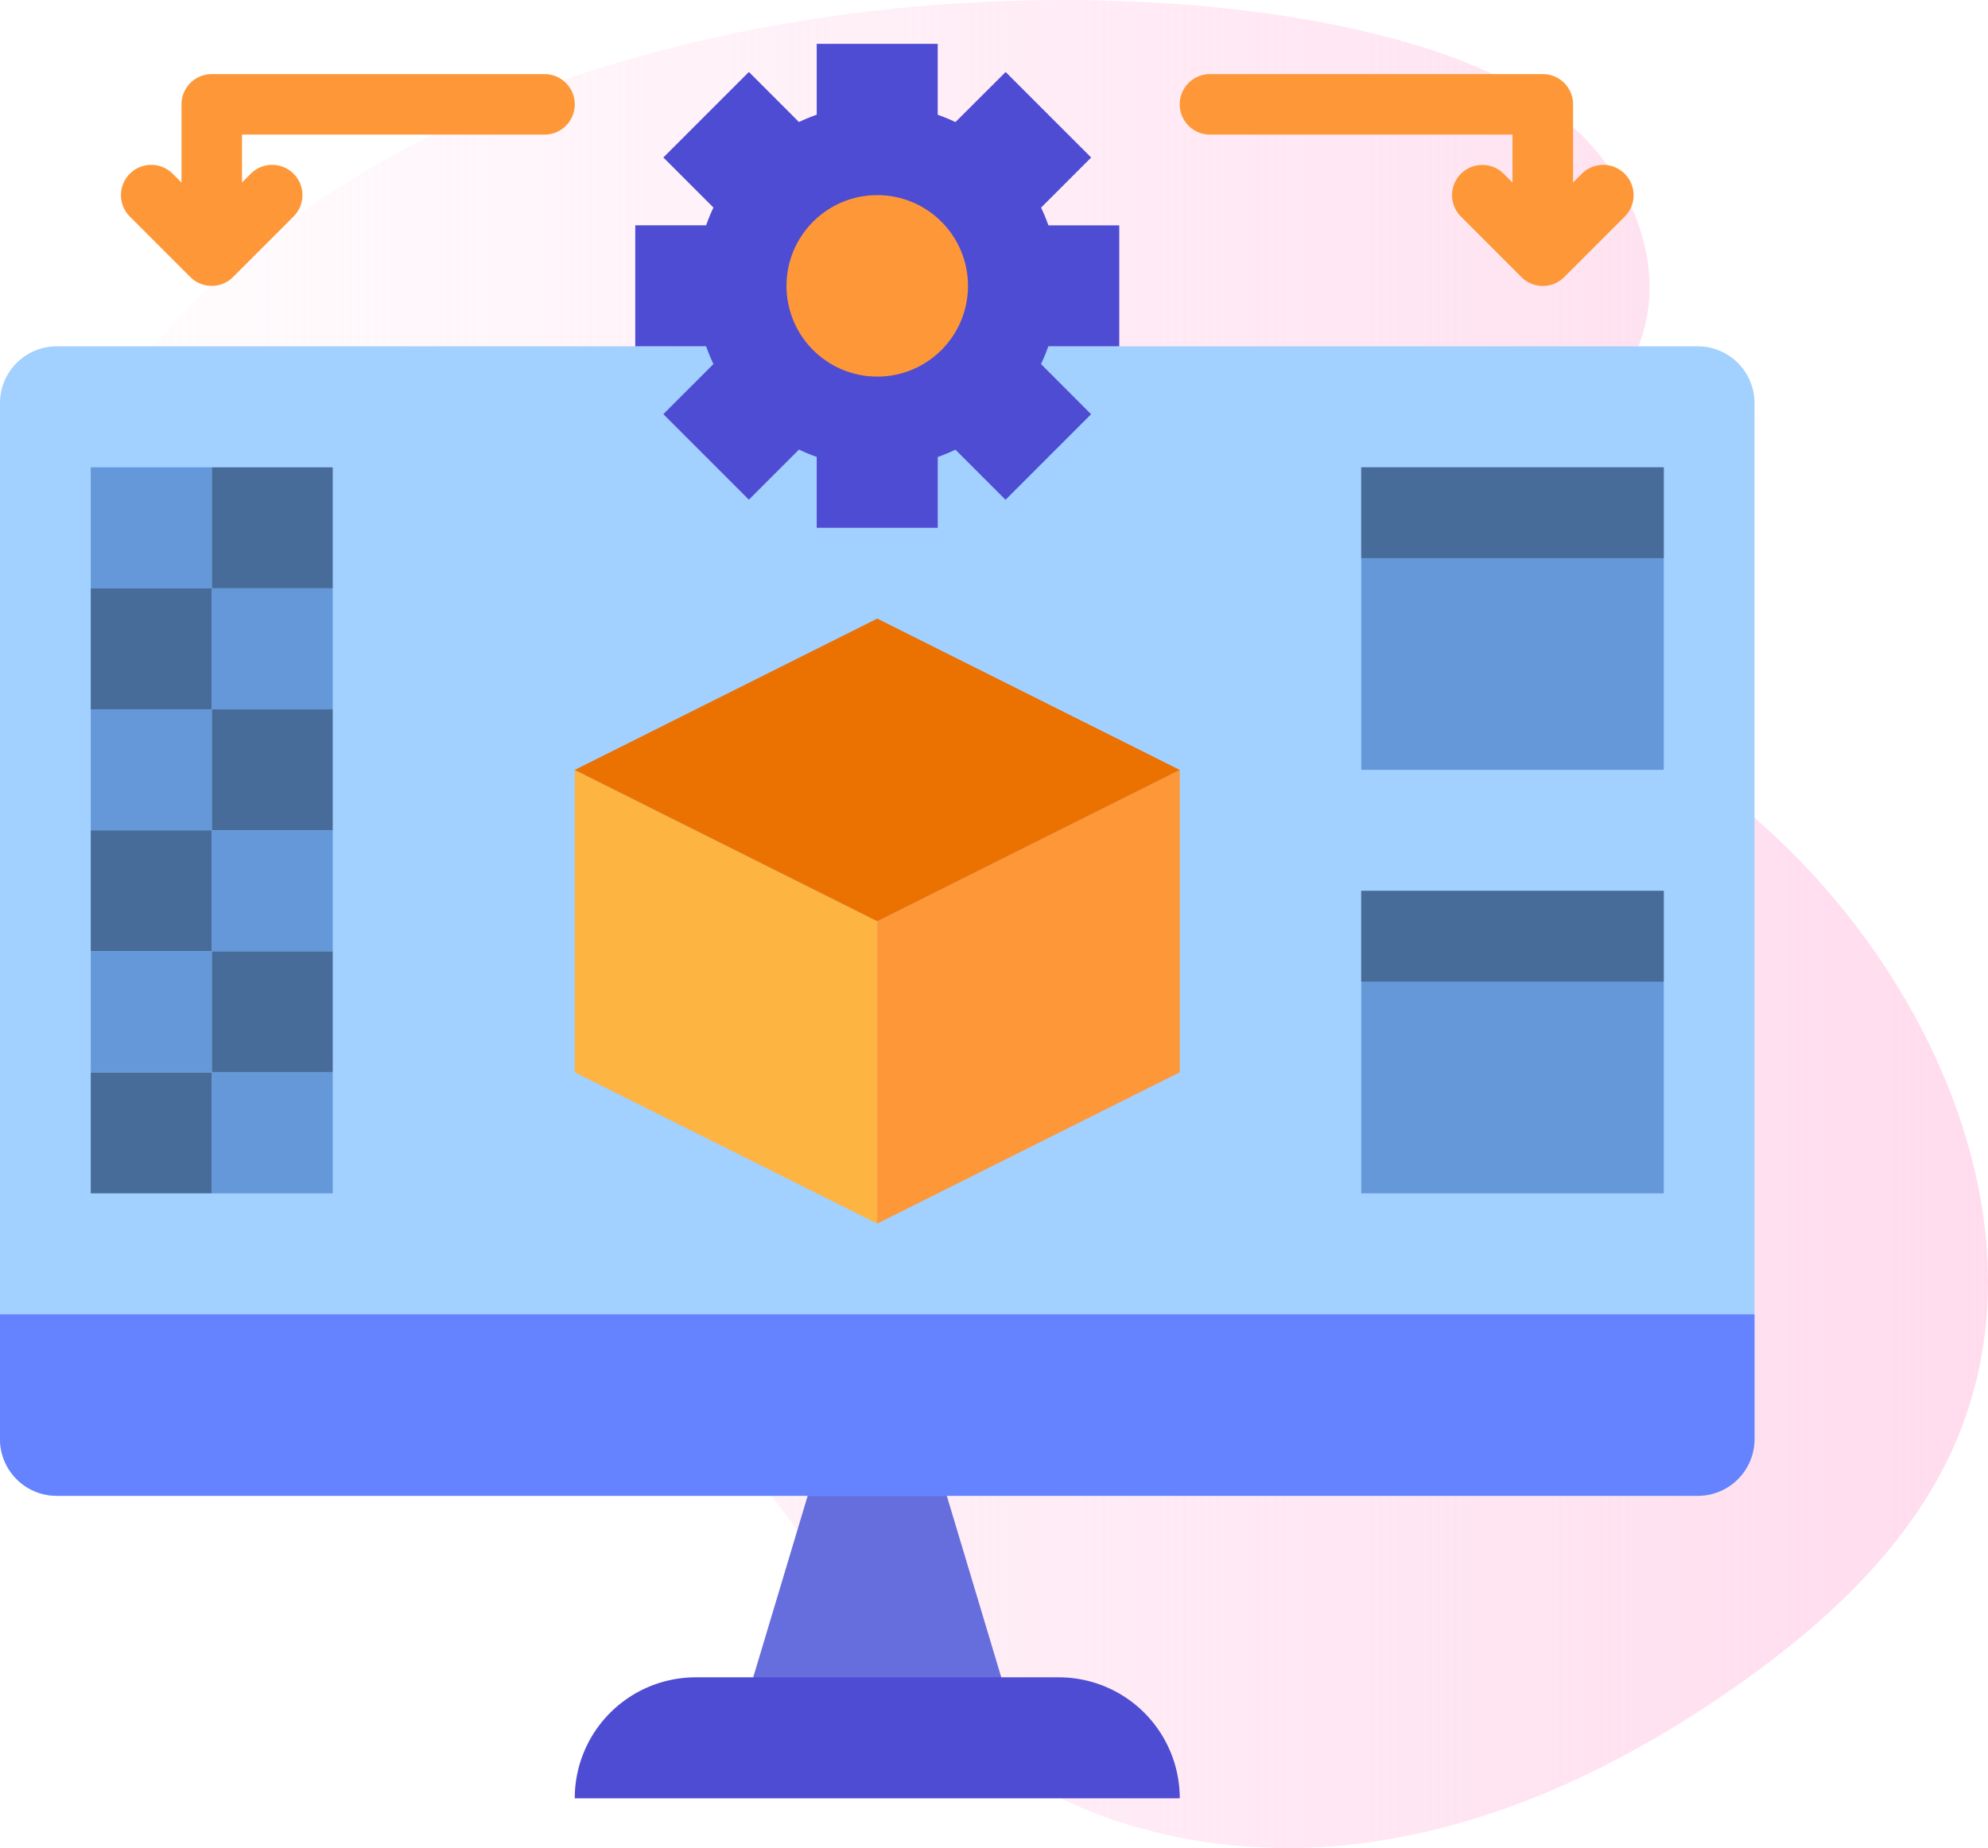 <svg xmlns="http://www.w3.org/2000/svg" xmlns:xlink="http://www.w3.org/1999/xlink" width="90.647" height="84.269" viewBox="0 0 90.647 84.269">
  <defs>
    <linearGradient id="linear-gradient" y1="0.5" x2="1" y2="0.5" gradientUnits="objectBoundingBox">
      <stop offset="0" stop-color="#ffdbed" stop-opacity="0"/>
      <stop offset="1" stop-color="#ffdbed"/>
    </linearGradient>
  </defs>
  <g id="modular-architecture" transform="translate(0 0)">
    <path id="Path_20522" data-name="Path 20522" d="M3.6,23.433c-4.243,6.975-4.691,19.052-1.584,26.6,2.725,6.613,8.14,12.82,15.249,13.6,2.615.286,5.287-.181,7.874.29,8.9,1.62,12.207,12.585,19.123,18.415C49.074,86.4,55.752,87.833,62,87.051s12.092-3.608,17.239-7.228C83.3,76.963,87.1,73.445,89.109,68.9c4.2-9.532-.742-20.98-8.425-28.015-2.393-2.191-5.06-4.124-7.06-6.68s-3.272-5.965-2.319-9.065c.76-2.475,2.806-4.392,3.581-6.864,1.056-3.361-.538-7.128-3.151-9.492s-6.072-3.548-9.5-4.362C47.875,1,16.41,2.375,3.6,23.433Z" transform="translate(0.001 -2.987)" fill="url(#linear-gradient)"/>
    <g id="_3d" data-name="3d" transform="translate(-24 -22)">
      <path id="Path_55363" data-name="Path 55363" d="M229.793,413.793H216L220.138,400h5.517Z" transform="translate(-158.897 -311.172)" fill="#666ddc"/>
      <path id="Path_55364" data-name="Path 55364" d="M101.414,156.414H26.586A2.586,2.586,0,0,1,24,153.828V106.586A2.586,2.586,0,0,1,26.586,104h74.828A2.586,2.586,0,0,1,104,106.586v47.241A2.586,2.586,0,0,1,101.414,156.414Z" transform="translate(0 -66.207)" fill="#a2d0ff"/>
      <path id="Path_55365" data-name="Path 55365" d="M101.414,368.276H26.586A2.586,2.586,0,0,1,24,365.69V360h80v5.69A2.586,2.586,0,0,1,101.414,368.276Z" transform="translate(0 -278.069)" fill="#6583fe"/>
      <path id="Path_55366" data-name="Path 55366" d="M203.586,461.517H176A5.517,5.517,0,0,1,181.517,456h16.552A5.517,5.517,0,0,1,203.586,461.517Z" transform="translate(-125.793 -357.517)" fill="#4e4cd3"/>
      <path id="Path_55367" data-name="Path 55367" d="M189.793,236.69,176,229.793V216l13.793,6.9Z" transform="translate(-125.793 -158.897)" fill="#fdb441"/>
      <path id="Path_55368" data-name="Path 55368" d="M256,236.69l13.793-6.9V216L256,222.9Z" transform="translate(-192 -158.897)" fill="#fe9738"/>
      <path id="Path_55369" data-name="Path 55369" d="M203.586,182.9l-13.793,6.9L176,182.9l13.793-6.9Z" transform="translate(-125.793 -125.793)" fill="#eb7101"/>
      <path id="Path_55370" data-name="Path 55370" d="M80,296h5.517v5.517H80Z" transform="translate(-46.345 -225.103)" fill="#6498d8"/>
      <path id="Path_55371" data-name="Path 55371" d="M48,296h5.517v5.517H48Z" transform="translate(-19.862 -225.103)" fill="#476c99"/>
      <path id="Path_55372" data-name="Path 55372" d="M80,136h5.517v5.517H80Z" transform="translate(-46.345 -92.69)" fill="#476c99"/>
      <path id="Path_55373" data-name="Path 55373" d="M48,136h5.517v5.517H48Z" transform="translate(-19.862 -92.69)" fill="#6498d8"/>
      <path id="Path_55374" data-name="Path 55374" d="M80,168h5.517v5.517H80Z" transform="translate(-46.345 -119.172)" fill="#6498d8"/>
      <path id="Path_55375" data-name="Path 55375" d="M48,168h5.517v5.517H48Z" transform="translate(-19.862 -119.172)" fill="#476c99"/>
      <path id="Path_55376" data-name="Path 55376" d="M80,200h5.517v5.517H80Z" transform="translate(-46.345 -145.655)" fill="#476c99"/>
      <path id="Path_55377" data-name="Path 55377" d="M48,200h5.517v5.517H48Z" transform="translate(-19.862 -145.655)" fill="#6498d8"/>
      <path id="Path_55378" data-name="Path 55378" d="M80,232h5.517v5.517H80Z" transform="translate(-46.345 -172.138)" fill="#6498d8"/>
      <path id="Path_55379" data-name="Path 55379" d="M48,232h5.517v5.517H48Z" transform="translate(-19.862 -172.138)" fill="#476c99"/>
      <path id="Path_55380" data-name="Path 55380" d="M80,264h5.517v5.517H80Z" transform="translate(-46.345 -198.621)" fill="#476c99"/>
      <g id="Group_73033" data-name="Group 73033" transform="translate(28.138 43.31)">
        <path id="Path_55381" data-name="Path 55381" d="M48,264h5.517v5.517H48Z" transform="translate(-48 -241.931)" fill="#6498d8"/>
        <path id="Path_55382" data-name="Path 55382" d="M384,136h13.793v13.793H384Z" transform="translate(-326.069 -136)" fill="#6498d8"/>
        <path id="Path_55383" data-name="Path 55383" d="M384,248h13.793v13.793H384Z" transform="translate(-326.069 -228.69)" fill="#6498d8"/>
      </g>
      <path id="Path_55384" data-name="Path 55384" d="M384,248h13.793v4.138H384Z" transform="translate(-297.931 -185.379)" fill="#476c99"/>
      <path id="Path_55385" data-name="Path 55385" d="M384,136h13.793v4.138H384Z" transform="translate(-297.931 -92.69)" fill="#476c99"/>
      <path id="Path_55386" data-name="Path 55386" d="M214.069,37.793V32.276h-3.231a8.2,8.2,0,0,0-.334-.809l2.284-2.284-3.9-3.9L206.6,27.566a8.213,8.213,0,0,0-.809-.334V24h-5.517v3.231a8.236,8.236,0,0,0-.809.334l-2.284-2.284-3.9,3.9,2.284,2.284a8.212,8.212,0,0,0-.334.809H192v5.517h3.231a8.2,8.2,0,0,0,.334.809l-2.284,2.284,3.9,3.9,2.284-2.284a8.212,8.212,0,0,0,.809.334v3.232h5.517V42.838a8.2,8.2,0,0,0,.809-.334l2.284,2.284,3.9-3.9L210.5,38.6a8.209,8.209,0,0,0,.334-.809h3.232Z" transform="translate(-139.034)" fill="#4e4cd3"/>
      <circle id="Ellipse_1034" data-name="Ellipse 1034" cx="4.138" cy="4.138" r="4.138" transform="translate(59.862 30.897)" fill="#fe9738"/>
      <g id="Group_73034" data-name="Group 73034" transform="translate(29.517 25.379)">
        <path id="Path_55387" data-name="Path 55387" d="M75.311,32H60.138a1.379,1.379,0,0,0-1.379,1.379v3.567l-.4-.4A1.379,1.379,0,0,0,56.4,38.493l2.759,2.759a1.379,1.379,0,0,0,1.951,0l2.759-2.759a1.379,1.379,0,0,0-1.951-1.951l-.4.4V34.759H75.311a1.379,1.379,0,0,0,0-2.759Z" transform="translate(-56 -32)" fill="#fe9738"/>
        <path id="Path_55388" data-name="Path 55388" d="M356.286,36.542a1.379,1.379,0,0,0-1.951,0l-.4.4V33.379A1.379,1.379,0,0,0,352.552,32H337.379a1.379,1.379,0,1,0,0,2.759h13.793v2.187l-.4-.4a1.379,1.379,0,1,0-1.951,1.951l2.759,2.759a1.379,1.379,0,0,0,1.951,0l2.759-2.759A1.379,1.379,0,0,0,356.286,36.542Z" transform="translate(-287.724 -32)" fill="#fe9738"/>
      </g>
    </g>
  </g>
</svg>
